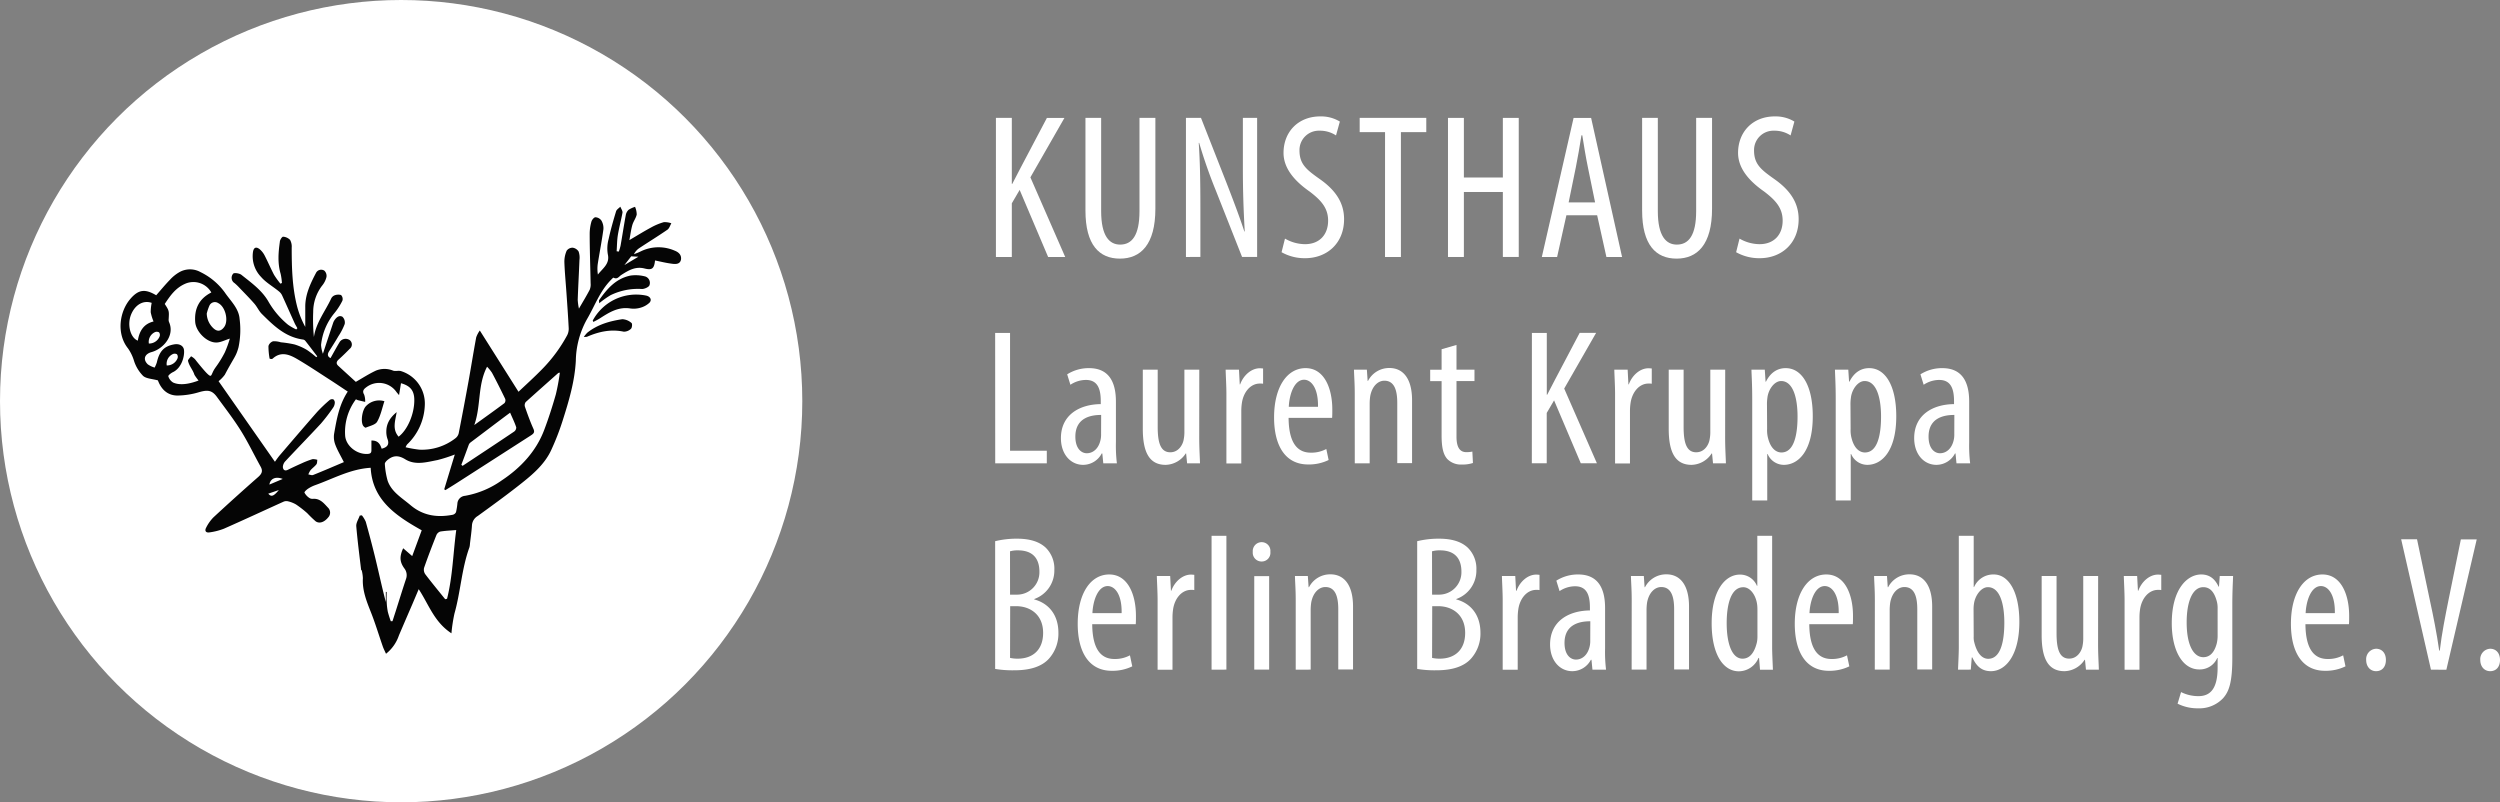 <?xml version="1.0" encoding="UTF-8"?>
<svg xmlns="http://www.w3.org/2000/svg" id="Layer_1" data-name="Layer 1" viewBox="0 0 775.46 248.85">
  <rect x="0" y="0" width="775.46" height="248.85" fill="#808080" stroke="none"/>
  <title>lkunstajaus-laurent-kruppa-logo-txt-w</title>
  <circle cx="124.43" cy="124.43" r="124.43" style="fill:#fff"></circle>
  <path d="M489.44,535a15.3,15.3,0,0,1,16.64-7.75c1.24.3,1.8,1.35.93,2.23a6.71,6.71,0,0,1-2.87,1.55,7.54,7.54,0,0,1-3.11.19c-3.72-.55-6.54,1.27-9.38,3.09-.64.41-1.32.74-2,1.1Z" transform="translate(-305.59 -435.55)" style="fill:#050505"></path>
  <path d="M491.45,529.62c0-.45-.12-.81,0-1,2.42-3.43,5.11-6.64,9.69-7.59a11.45,11.45,0,0,1,4.33.21,2.09,2.09,0,0,1,1.58,2.77c-.15.56-1.56,1.21-2.36,1.18a19.48,19.48,0,0,0-9.71,1.92A28.2,28.2,0,0,0,491.45,529.62Z" transform="translate(-305.59 -435.55)" style="fill:#050505"></path>
  <path d="M486.68,540.05a10,10,0,0,1,1.09-1.31c3.15-2.52,6.94-3.6,10.87-4.18a4.68,4.68,0,0,1,2.84,1.18c.28.2.19,1.45-.17,1.79a3.13,3.13,0,0,1-2.26.9c-4-.85-7.75,0-11.39,1.58A4.88,4.88,0,0,1,486.68,540.05Z" transform="translate(-305.59 -435.55)" style="fill:#050505"></path>
  <path d="M514.92,513.32a12.56,12.56,0,0,0-10.69.26c-.64.32-1.32.55-2,.83a4.83,4.83,0,0,1,1.63-1.88c2.9-1.92,5.88-3.75,8.74-5.72.6-.41.83-1.3,1.23-2a6.18,6.18,0,0,0-2.33-.35,18.53,18.53,0,0,0-3.92,1.63c-2.14,1.15-4.21,2.43-6.77,3.94.34-1.8.52-3.29.93-4.72.32-1.11,1.12-2.11,1.35-3.22a6.12,6.12,0,0,0-.52-2.38,8.12,8.12,0,0,0-2,.92,3,3,0,0,0-.88,1.66c-.58,3.16-1.06,6.34-1.62,9.51a14.69,14.69,0,0,1-.54,1.79l-.67-.1c.12-1.7.11-3.43.39-5.1.38-2.29,1-4.54,1.42-6.84.1-.58-.42-1.25-.66-1.89-.45.47-1.15.88-1.32,1.43-.86,2.84-1.68,5.7-2.31,8.59a11,11,0,0,0-.26,4.72c.71,3-1.59,4.38-3.07,6.31a10.92,10.92,0,0,1,0-3.58c.56-3.49,1.24-7,1.71-10.47a4.65,4.65,0,0,0-.64-2.72,2.44,2.44,0,0,0-1.83-1c-.44,0-1.1.8-1.25,1.35a14.11,14.11,0,0,0-.54,3.75c0,5.13.2,10.26.29,15.38a4.31,4.31,0,0,1-.28,2c-1,1.92-2.14,3.78-3.34,5.86a16.41,16.41,0,0,1-.38-2.74c.14-4.12.38-8.24.54-12.36a5.75,5.75,0,0,0-.27-2.62,2.6,2.6,0,0,0-1.85-1.18,2.26,2.26,0,0,0-1.85.94,8.47,8.47,0,0,0-.71,3.51c.11,3.22.43,6.44.65,9.66.25,3.59.51,7.17.69,10.76a4.45,4.45,0,0,1-.44,2.23,46.46,46.46,0,0,1-7.81,10.59c-2.35,2.41-4.86,4.68-7.32,7l-12-19a8.42,8.42,0,0,0-1.12,2.12c-.84,4.51-1.56,9.05-2.37,13.57q-1.47,8.11-3.06,16.2a2.73,2.73,0,0,1-1,1.52,16.89,16.89,0,0,1-11.2,3.55,36.46,36.46,0,0,1-4.27-.75,4.45,4.45,0,0,1,.45-.85,17.68,17.68,0,0,0,5.51-12.2A10.53,10.53,0,0,0,430,550.67c-.76-.25-1.75.11-2.49-.16a7,7,0,0,0-5.32,0c-2.15,1-4.13,2.29-6.23,3.49-1.68-1.54-3.59-3.27-5.47-5-.77-.72-.49-1.38.22-2,1.16-1.05,2.28-2.14,3.37-3.27A1.7,1.7,0,0,0,414,541a2.23,2.23,0,0,0-3,.56c-1,1.64-1.92,3.36-2.88,5.06-.86-.38-1.07-1.11-.48-2.06,1-1.58,2-3.13,2.92-4.73a18.66,18.66,0,0,0,1.95-3.77,2.43,2.43,0,0,0-.71-2.26c-1.06-.58-1.94.26-2.53,1.17a3.86,3.86,0,0,0-.39.87c-1,3-2,6-3.13,9.45a9.74,9.74,0,0,1-.57-2.75,18.46,18.46,0,0,1,4.13-9.86,19.57,19.57,0,0,0,2.5-3.89,1.76,1.76,0,0,0-.44-1.73,3.11,3.11,0,0,0-2.07.13,2,2,0,0,0-1,1c-1.83,3.92-4.68,7.43-5.34,11.9a54.47,54.47,0,0,1-.22-7.77,13.43,13.43,0,0,1,2.75-8.15,6.7,6.7,0,0,0,1.36-2.67,2.21,2.21,0,0,0-.66-2,1.8,1.8,0,0,0-2.57.68c-1.76,3.36-3.39,6.77-3.34,10.66,0,2,0,4.07,0,6.11a28.4,28.4,0,0,1-2.52-6.31c-1.54-6-1.68-12.12-1.69-18.26a4.25,4.25,0,0,0-.5-2.41,3.31,3.31,0,0,0-2.18-1c-.3,0-1,1-1,1.61-.46,3.3-.73,6.61.25,9.9a18.86,18.86,0,0,1,.4,2.85l-.46.21a24.27,24.27,0,0,1-2-2.77c-1-1.92-1.86-3.94-2.86-5.88a6.43,6.43,0,0,0-1.54-2c-1.08-.88-1.84-.64-2.1.69a9.23,9.23,0,0,0,2.5,7.88c1.54,1.79,3.77,3,5.65,4.58a3.42,3.42,0,0,1,.9,1.21c1.3,2.83,2.55,5.69,3.84,8.52.25.55.58,1.06.87,1.59l-.36.38a17.2,17.2,0,0,1-2.56-1.47,26.07,26.07,0,0,1-6.1-7.23c-2-3.46-5.27-5.78-8.35-8.24-.59-.48-2.24-.72-2.54-.37a1.94,1.94,0,0,0,.42,2.94,16.83,16.83,0,0,1,1.52,1.46c1.55,1.62,3.13,3.21,4.6,4.89.88,1,1.42,2.3,2.36,3.23,3.6,3.57,7.23,7.16,12.75,7.92a1.16,1.16,0,0,1,.69.37c1.26,1.6,2.49,3.23,3.73,4.85l-.32.25a26.24,26.24,0,0,0-2.93-2.27,17.09,17.09,0,0,0-3.85-1.69,33.12,33.12,0,0,0-4.19-.65,6.9,6.9,0,0,0-2.42-.32,2.21,2.21,0,0,0-1.43,1.47,22,22,0,0,0,.36,3.92,2.16,2.16,0,0,0,.45.1.76.76,0,0,0,.47-.09c2.54-2.34,5.15-1.33,7.56.07,3.43,2,6.72,4.22,10.05,6.36,1.9,1.22,3.77,2.49,5.71,3.77-2.72,4.13-3.45,8.65-4.24,13.12a6.78,6.78,0,0,0,.4,3.42c.64,1.7,1.6,3.28,2.63,5.34-3.16,1.34-6.34,2.72-9.55,4-.4.16-1-.11-1.47-.18a6.11,6.11,0,0,1,.69-1.32c.56-.64,1.3-1.15,1.81-1.81.27-.35.21-.93.29-1.4a4,4,0,0,0-1.52-.2,25.35,25.35,0,0,0-3.2,1.23c-1.49.66-3,1.36-4.43,2.07-1.08.52-1.52-.17-1.54-.93a2.82,2.82,0,0,1,.79-1.76c3.64-3.9,7.37-7.72,11-11.64a55.57,55.57,0,0,0,3.83-5,2.9,2.9,0,0,0,.49-1.47,1.31,1.31,0,0,0-.46-1.06,1.29,1.29,0,0,0-1.14.21,44.37,44.37,0,0,0-3.86,3.68c-3.88,4.41-7.68,8.87-11.5,13.33-.52.6-1,1.26-1.61,2.15l-17.48-25a10.47,10.47,0,0,0,1.93-2c3-5.67,3.45-5.56,4.26-8.54a26.36,26.36,0,0,0,.33-8.77c-.25-3.32-2.84-5.63-4.63-8.27a20.18,20.18,0,0,0-7.52-6.27,6.66,6.66,0,0,0-6.47,0,12,12,0,0,0-3,2.41c-1.49,1.53-2.85,3.19-4.25,4.79-3.37-2-5.4-1.85-7.91,1-3.42,3.84-4.56,10.81-.84,15.47a13.59,13.59,0,0,1,1.91,4,11.81,11.81,0,0,0,2.78,4.54c1,.88,2.82.9,4.59,1.39.89,2.42,2.69,4.66,6,4.7a24,24,0,0,0,6.79-1.05c2.66-.77,4-.63,5.57,1.55,2.5,3.42,5.11,6.79,7.35,10.37s4.09,7.47,6.16,11.2c.75,1.35.37,2.2-.78,3.21q-7,6.15-13.87,12.51a12.53,12.53,0,0,0-2.28,3.24c-.52,1,0,1.61,1.11,1.41a19.47,19.47,0,0,0,4.41-1.13c6.2-2.73,12.33-5.59,18.5-8.38a2.19,2.19,0,0,1,1.36-.13,8.94,8.94,0,0,1,2.54,1,32.32,32.32,0,0,1,3.48,2.71,35.75,35.75,0,0,0,2.59,2.5c1.16.82,2.7.28,3.92-1.24a2.15,2.15,0,0,0-.1-3c-1.28-1.36-2.46-2.92-4.74-2.73a1.67,1.67,0,0,1-1.09-.31,4.54,4.54,0,0,1-1.45-1.6c-.1-.26.67-.95,1.16-1.27a10.41,10.41,0,0,1,2.2-1.08c5.6-2,10.89-5,17.17-5.37.53,10,7.81,14.89,15.83,19.39l-2.95,8-2.8-2.43c-1.18,2.58-1.09,4.19.31,6.18a3.41,3.41,0,0,1,.59,3.28c-1.09,3.26-2.1,6.55-3.14,9.82-.36,1.12-.72,2.23-1.08,3.35l-.52,0a29.87,29.87,0,0,1-.93-2.95,20.88,20.88,0,0,1-.35-3.13c-.06-1,0-2,0-3h-.26v3.14c-1.18-4.47-2.14-9-3.22-13.45-.93-3.84-1.94-7.65-3-11.45a9,9,0,0,0-1.21-2l-.66.07c-.38,1.11-1.17,2.25-1.08,3.33.4,4.63,1,9.25,1.55,13.86l0-.28h.12a11.87,11.87,0,0,1,.38,2.5c-.22,3.76,1.12,7.13,2.48,10.55s2.46,7.09,3.69,10.63c.26.75.64,1.46,1,2.28a12.26,12.26,0,0,0,4-5.67c1.37-3.22,2.76-6.44,4.15-9.65l2-4.72c3.11,4.73,4.79,10.18,10.15,13.69a49.07,49.07,0,0,1,.93-6.11c1.92-6.77,2.22-13.87,4.64-20.53a4.8,4.8,0,0,0,.17-1.09c.22-1.94.51-3.87.63-5.82a3.62,3.62,0,0,1,1.79-2.84c4.13-3,8.29-6,12.3-9.14s8.25-6.48,10.47-11.27a77.6,77.6,0,0,0,3.56-9.16c1.93-6.06,3.75-12.18,4.09-18.53a27.37,27.37,0,0,1,3.41-12.85c2.44-4.12,4-8.73,7.49-12.28.25-.26.69-.74.8-.69,1.19.64,1.7-.4,2.42-.85,2.18-1.39,4.34-2.72,7.19-2,2.32.59,3,.07,3.26-2.49,1.73.36,3.43.78,5.15,1,1.22.19,2.64.22,2.91-1.31C517,514.68,516.18,513.82,514.92,513.32ZM373.26,529.56c2.25,1.09,3.32,5.48,1.85,7.45-1.07,1.43-2.26,1.47-3.52.17a6.43,6.43,0,0,1-1.87-4.37,15.09,15.09,0,0,1,.85-2.51A1.86,1.86,0,0,1,373.26,529.56Zm-18.33,9.08a1.34,1.34,0,0,1,.18,1.25,3.52,3.52,0,0,1-3.35,2.22,3.33,3.33,0,0,1,1.88-3.53A1.43,1.43,0,0,1,354.92,538.64Zm-6.58,2.58c-2.37-.92-3.35-5-2.11-8.07s3.78-4.56,6.4-3.66a14.62,14.62,0,0,0-.3,2.92,14.28,14.28,0,0,0,.88,2.86C350.17,536,348.81,538.24,348.34,541.22Zm10.84,4.16a1.43,1.43,0,0,1,1.29.06,1.34,1.34,0,0,1,.18,1.25,3.52,3.52,0,0,1-3.35,2.22A3.33,3.33,0,0,1,359.18,545.39Zm13.22,4.21c-1.55,2.1-.88,3.53-2.74,1.66-.83-.84-3-3.48-3.58-4.26a5,5,0,0,0-1.24-.93c-.33.49-1,1.05-.94,1.44.43,1.77,1.44,2.6,2,4.33a17.84,17.84,0,0,0,1.27,1.76c-2.38.9-5.57,1.68-7.9.61a3.42,3.42,0,0,1-1.48-1.93c-.09-.26.82-1,1.4-1.27,2.75-1.28,3.7-5,3.46-6.9-.16-1.3-1.43-2-3-1.74-3.14.55-4.63,2.1-5.42,5.59a9.94,9.94,0,0,1-.68,1.62,7.33,7.33,0,0,1-2.12-1c-1.61-1.55-1-3.23,1.2-3.82,3.63-1,7.26-5.17,5.37-9.33a2,2,0,0,1-.1-.92c.14-2.52.14-2.57-1.22-4.67,1.68-2.53,3.35-5,6.45-6.31a6.39,6.39,0,0,1,8,2.75c-3.93,2-5.29,5.19-5,9.17.23,3,3.6,6.41,6.56,6.35,1.33,0,2.65-.74,4.18-1.21a35,35,0,0,1-1.54,4.25A33.72,33.72,0,0,1,372.39,549.6Zm16.41,39.08,3.27-1.12C390.46,589.51,389.73,589.77,388.81,588.68Zm.33-2.81c.3-1.89,2-2.6,4.14-1.75Zm67.53-36.55a12.64,12.64,0,0,1,1.52,1.87q2.13,4,4.09,8.09a1.38,1.38,0,0,1-.23,1.33c-2.94,2.2-5.94,4.33-9.35,6.79C454.84,561.3,453.68,555.07,456.66,549.32ZM451,573.5a1.79,1.79,0,0,1,.58-.74c4-3,8-6.06,12.24-9.21.69,1.61,1.39,3,1.9,4.54a1.57,1.57,0,0,1-.64,1.32c-5.3,3.58-10.65,7.1-16,10.64l-.39-.33C449.49,577.65,450.24,575.57,451,573.5Zm-30.2-1.3c0,1,0,2,0,3,0,.83-.32,1.09-1.15,1.15-3.32.22-6.77-2.44-7-5.67A16.89,16.89,0,0,1,416,559.4a4.19,4.19,0,0,0,.64.29c.74.18,1.48.35,2.22.52a6.11,6.11,0,0,0-.31-2.24c-.6-1-.27-1.62.59-2.25a6.55,6.55,0,0,1,9.4,1.39c.15.21.32.4.83,1l.6-3.69c2.94.82,4.15,2.34,4.13,5.3,0,4.33-2.14,9.23-4.87,11.28-2-2.3-1.07-4.77-.6-7.61-2.19,1.79-3.2,3.69-3.21,6a6.74,6.74,0,0,0,.37,2.34c.64,1.71-.09,2.58-1.82,3C423.53,573.4,422.91,572.14,420.81,572.2Zm23.44,49.08-.55.14c-2.08-2.58-4.19-5.13-6.19-7.76a2.43,2.43,0,0,1-.36-2c1.18-3.39,2.47-6.75,3.8-10.1a2,2,0,0,1,1.17-1.12c1.5-.26,3-.31,5-.48C446.14,607.19,446,614.33,444.26,621.28ZM478,557.89c-1.06,3.71-2.24,7.41-3.6,11-2.51,6.65-7.25,11.74-13.19,15.68a28,28,0,0,1-11.4,4.78,2.58,2.58,0,0,0-2.35,2.45,20.81,20.81,0,0,1-.42,2.61,1.53,1.53,0,0,1-1,.81c-4.84.93-9.24.31-13.14-3-2.69-2.27-5.87-4.1-7.07-7.55a24.33,24.33,0,0,1-.87-5.25c0-.33.38-.79.7-1.07,1.78-1.56,3.46-1.68,5.64-.33,3.14,1.94,6.65.87,10,.23a46.08,46.08,0,0,0,5.36-1.72l-3.28,10.79.36.26c1.16-.72,2.33-1.43,3.48-2.17q11.55-7.42,23.1-14.84c.87-.56,1.18-1,.73-2-1-2.24-1.83-4.53-2.63-6.84a1.64,1.64,0,0,1,.24-1.47c3.32-3,6.71-6,10.08-9,.07-.06.2-.05.51-.13A65.46,65.46,0,0,1,478,557.89Zm21.26-40.11,2.12-2.72,2.23.12Z" transform="translate(-305.59 -435.55)" style="fill:#050505"></path>
  <path d="M424.83,560c-.71,2.13-1.14,4.41-2.24,6.33-.55,1-2.31,1.33-3.56,1.88-.14.06-.64-.35-.81-.62-.8-1.32-.3-4.72.83-6A5.61,5.61,0,0,1,424.83,560Z" transform="translate(-305.59 -435.55)" style="fill:#050505"></path>
  <path d="M614.51,472.12h4.93V492.6h.13q1.44-2.69,2.69-5.18l8.06-15.29h5.44l-10.56,18.43L636,515.26H630.7l-8.83-20.8-2.43,4.16v16.64h-4.93Z" transform="translate(-305.59 -435.55)" style="fill:#fff"></path>
  <path d="M647.15,472.12v28.93c0,7.74,2.56,10.37,5.89,10.37,3.65,0,6-2.82,6-10.37V472.12h4.93v28.16c0,11.2-4.61,15.49-11,15.49s-10.69-4.22-10.69-14.91V472.12Z" transform="translate(-305.59 -435.55)" style="fill:#fff"></path>
  <path d="M673.45,515.26V472.12h4.67l7.94,20.22c1.79,4.61,4,10.37,5.5,15h.13c-.38-6.78-.58-12.35-.58-19.84V472.12h4.42v43.13h-4.67l-8.19-20.73a154.77,154.77,0,0,1-5.12-14.66h-.13c.38,5.76.51,11.26.51,20.48v14.91Z" transform="translate(-305.59 -435.55)" style="fill:#fff"></path>
  <path d="M704.17,509.56a12.61,12.61,0,0,0,6.21,1.73c4.48,0,7.17-2.94,7.17-7.3,0-4-2.3-6.4-5.7-9-3.39-2.37-8.13-6.4-8.13-12,0-6.53,4.54-11.33,11.39-11.33a11.2,11.2,0,0,1,6.08,1.6L720,477.56a9,9,0,0,0-5.12-1.47,6,6,0,0,0-6.21,6.14c0,4.29,2.24,6,6.34,8.9,5.18,3.65,7.49,7.62,7.49,12.42,0,7.42-5.25,12.09-12.1,12.09a14.55,14.55,0,0,1-7.29-1.86Z" transform="translate(-305.59 -435.55)" style="fill:#fff"></path>
  <path d="M735.21,476.54h-7.87v-4.42H748v4.42h-7.87v38.72h-4.93Z" transform="translate(-305.59 -435.55)" style="fill:#fff"></path>
  <path d="M759.66,472.12v18.49h12.09V472.12h4.93v43.13h-4.93V495.1H759.66v20.16h-4.93V472.12Z" transform="translate(-305.59 -435.55)" style="fill:#fff"></path>
  <path d="M791.46,502.33l-2.88,12.93h-4.74l9.85-43.13h5.44l9.6,43.13h-4.86L801,502.33Zm8.9-4-2.24-10.94c-.64-3.07-1.22-6.66-1.73-9.86h-.26c-.51,3.26-1.15,7-1.73,9.86l-2.24,10.94Z" transform="translate(-305.59 -435.55)" style="fill:#fff"></path>
  <path d="M819.82,472.12v28.93c0,7.74,2.56,10.37,5.89,10.37,3.65,0,6-2.82,6-10.37V472.12h4.93v28.16c0,11.2-4.61,15.49-11,15.49s-10.69-4.22-10.69-14.91V472.12Z" transform="translate(-305.59 -435.55)" style="fill:#fff"></path>
  <path d="M845.16,509.56a12.61,12.61,0,0,0,6.21,1.73c4.48,0,7.17-2.94,7.17-7.3,0-4-2.3-6.4-5.7-9-3.39-2.37-8.13-6.4-8.13-12,0-6.53,4.54-11.33,11.39-11.33a11.2,11.2,0,0,1,6.08,1.6L861,477.56a9,9,0,0,0-5.12-1.47,6,6,0,0,0-6.21,6.14c0,4.29,2.24,6,6.34,8.9,5.18,3.65,7.49,7.62,7.49,12.42,0,7.42-5.25,12.09-12.1,12.09a14.55,14.55,0,0,1-7.29-1.86Z" transform="translate(-305.59 -435.55)" style="fill:#fff"></path>
  <path d="M614.27,538.82h4.62v36.54h11.4v3.9h-16Z" transform="translate(-305.59 -435.55)" style="fill:#fff"></path>
  <path d="M647.81,579.26l-.3-3.06h-.18a6.52,6.52,0,0,1-5.76,3.54c-3.9,0-6.9-3.3-6.9-8.28,0-7.26,5.82-10.5,12.36-10.56V560c0-3.9-1-6.6-4.62-6.6a8.75,8.75,0,0,0-4.8,1.5l-1-3.24a12.5,12.5,0,0,1,6.78-1.92c5.82,0,8.34,3.84,8.34,10.38v12.54a46.05,46.05,0,0,0,.3,6.6Zm-.66-15c-2.4,0-8,.42-8,6.72,0,3.78,1.92,5.16,3.54,5.16,2,0,3.78-1.5,4.32-4.38a7.64,7.64,0,0,0,.12-1.62Z" transform="translate(-305.59 -435.55)" style="fill:#fff"></path>
  <path d="M677.57,571.34c0,3.24.18,5.76.24,7.92h-4l-.3-3.06h-.12a7.64,7.64,0,0,1-6.24,3.54c-5.1,0-7.08-4-7.08-11.16V550.22h4.62v17.7c0,4.56.72,7.92,3.9,7.92,2.7,0,3.9-2.52,4.14-3.84a12,12,0,0,0,.24-2.64V550.22h4.62Z" transform="translate(-305.59 -435.55)" style="fill:#fff"></path>
  <path d="M686,557.72c0-2.46-.18-5.34-.24-7.5h4.14l.24,4.56h.12c1-2.76,3.42-5,6.12-5,.36,0,.66.06,1,.06v4.74a4.89,4.89,0,0,0-1-.06c-2.94,0-5.1,2.7-5.58,6.06a17.65,17.65,0,0,0-.18,2.64v16.08H686Z" transform="translate(-305.59 -435.55)" style="fill:#fff"></path>
  <path d="M705.29,565.16c.06,8.88,3.54,10.8,6.9,10.8a9.76,9.76,0,0,0,4.8-1.14l.72,3.42a14,14,0,0,1-6.36,1.38c-7,0-10.56-5.7-10.56-14.58,0-9.42,4-15.3,9.78-15.3s8.28,6.24,8.28,12.84c0,1.08,0,1.86-.06,2.58Zm9.12-3.42c.12-5.82-2.1-8.4-4.32-8.4-3,0-4.56,4.44-4.74,8.4Z" transform="translate(-305.59 -435.55)" style="fill:#fff"></path>
  <path d="M725.81,557.72c0-3.42-.18-5.16-.24-7.5h4l.24,3.48h.12a7.37,7.37,0,0,1,6.66-4c4,0,7,3,7,10v19.5H739V560.54c0-3.42-.66-6.9-4-6.9-1.92,0-3.78,1.62-4.38,4.74a16.28,16.28,0,0,0-.18,2.58v18.3h-4.62Z" transform="translate(-305.59 -435.55)" style="fill:#fff"></path>
  <path d="M757.37,542.54v7.68h5.58v3.54h-5.58V571c0,3.78,1.38,4.8,3.06,4.8a8.53,8.53,0,0,0,1.86-.18l.18,3.54a10.11,10.11,0,0,1-3.42.48,5.88,5.88,0,0,1-4.56-1.74c-1.14-1.32-1.74-3.3-1.74-7.32v-16.8h-3.54v-3.54h3.54v-6.36Z" transform="translate(-305.59 -435.55)" style="fill:#fff"></path>
  <path d="M780.76,538.82h4.62V558h.12q1.35-2.52,2.52-4.86l7.56-14.34h5.1l-9.9,17.28,10.14,23.16h-5l-8.28-19.5-2.28,3.9v15.6h-4.62Z" transform="translate(-305.59 -435.55)" style="fill:#fff"></path>
  <path d="M806.56,557.72c0-2.46-.18-5.34-.24-7.5h4.14l.24,4.56h.12c1-2.76,3.42-5,6.12-5,.36,0,.66.06,1,.06v4.74a4.89,4.89,0,0,0-1-.06c-2.94,0-5.1,2.7-5.58,6.06a17.65,17.65,0,0,0-.18,2.64v16.08h-4.62Z" transform="translate(-305.59 -435.55)" style="fill:#fff"></path>
  <path d="M840.7,571.34c0,3.24.18,5.76.24,7.92h-4l-.3-3.06h-.12a7.64,7.64,0,0,1-6.24,3.54c-5.1,0-7.08-4-7.08-11.16V550.22h4.62v17.7c0,4.56.72,7.92,3.9,7.92,2.7,0,3.9-2.52,4.14-3.84a12,12,0,0,0,.24-2.64V550.22h4.62Z" transform="translate(-305.59 -435.55)" style="fill:#fff"></path>
  <path d="M849.1,559.28c0-4.44-.18-7-.24-9.06H853l.24,3.72h.12c1.56-3.12,3.84-4.2,6.12-4.2,5,0,8.4,5.4,8.4,14.94,0,10.74-4.44,15.06-9,15.06a5.49,5.49,0,0,1-5-3.36h-.12v14.4H849.1Zm4.62,9.3a9.78,9.78,0,0,0,.18,2.4c.9,4.14,3,4.92,4.26,4.92,3.84,0,5-5.28,5-11.16s-1.44-11-5.1-11c-2.1,0-4,2.64-4.26,5.28a13.4,13.4,0,0,0-.12,2.22Z" transform="translate(-305.59 -435.55)" style="fill:#fff"></path>
  <path d="M875,559.28c0-4.44-.18-7-.24-9.06h4.14l.24,3.72h.12c1.56-3.12,3.84-4.2,6.12-4.2,5,0,8.4,5.4,8.4,14.94,0,10.74-4.44,15.06-9,15.06a5.49,5.49,0,0,1-5-3.36h-.12v14.4H875Zm4.62,9.3a9.78,9.78,0,0,0,.18,2.4c.9,4.14,3,4.92,4.26,4.92,3.84,0,5-5.28,5-11.16s-1.44-11-5.1-11c-2.1,0-4,2.64-4.26,5.28a13.4,13.4,0,0,0-.12,2.22Z" transform="translate(-305.59 -435.55)" style="fill:#fff"></path>
  <path d="M912.46,579.26l-.3-3.06H912a6.52,6.52,0,0,1-5.76,3.54c-3.9,0-6.9-3.3-6.9-8.28,0-7.26,5.82-10.5,12.36-10.56V560c0-3.9-1-6.6-4.62-6.6a8.75,8.75,0,0,0-4.8,1.5l-1-3.24a12.5,12.5,0,0,1,6.78-1.92c5.82,0,8.34,3.84,8.34,10.38v12.54a46.05,46.05,0,0,0,.3,6.6Zm-.66-15c-2.4,0-8,.42-8,6.72,0,3.78,1.92,5.16,3.54,5.16,2,0,3.78-1.5,4.32-4.38a7.7,7.7,0,0,0,.12-1.62Z" transform="translate(-305.59 -435.55)" style="fill:#fff"></path>
  <path d="M614.27,603.42a28.1,28.1,0,0,1,6.78-.78c3.66,0,6.78.78,8.94,2.82a9.13,9.13,0,0,1,2.64,6.9,9.35,9.35,0,0,1-6.24,9v.12c4.68,1.26,7.5,5,7.5,10.32a11.62,11.62,0,0,1-2.88,8c-2.28,2.58-6.06,3.66-10.68,3.66a32.71,32.71,0,0,1-6.06-.42ZM618.89,620H621a6.94,6.94,0,0,0,7-7.14c0-3.72-1.74-6.6-6.66-6.6a8.23,8.23,0,0,0-2.46.3Zm0,19.62a10.74,10.74,0,0,0,2.34.24c4.8,0,7.92-2.82,7.92-8,0-5.58-3.9-8.22-8.22-8.28h-2Z" transform="translate(-305.59 -435.55)" style="fill:#fff"></path>
  <path d="M644.38,629.16c.06,8.88,3.54,10.8,6.9,10.8a9.76,9.76,0,0,0,4.8-1.14l.72,3.42a14,14,0,0,1-6.36,1.38c-7,0-10.56-5.7-10.56-14.58,0-9.42,4-15.3,9.78-15.3s8.28,6.24,8.28,12.84c0,1.08,0,1.86-.06,2.58Zm9.12-3.42c.12-5.82-2.1-8.4-4.32-8.4-3,0-4.56,4.44-4.74,8.4Z" transform="translate(-305.59 -435.55)" style="fill:#fff"></path>
  <path d="M664.66,621.72c0-2.46-.18-5.34-.24-7.5h4.14l.24,4.56h.12c1-2.76,3.42-5,6.12-5,.36,0,.66.06,1,.06v4.74a4.89,4.89,0,0,0-1-.06c-2.94,0-5.1,2.7-5.58,6.06a17.65,17.65,0,0,0-.18,2.64v16.08h-4.62Z" transform="translate(-305.59 -435.55)" style="fill:#fff"></path>
  <path d="M681.4,601.74H686v41.52H681.4Z" transform="translate(-305.59 -435.55)" style="fill:#fff"></path>
  <path d="M699.64,606.72a2.7,2.7,0,0,1-2.82,3,2.73,2.73,0,0,1-2.64-3,2.77,2.77,0,0,1,2.7-3A2.71,2.71,0,0,1,699.64,606.72Zm-5,36.54v-29h4.62v29Z" transform="translate(-305.59 -435.55)" style="fill:#fff"></path>
  <path d="M707.5,621.72c0-3.42-.18-5.16-.24-7.5h4l.24,3.48h.12a7.37,7.37,0,0,1,6.66-4c4,0,7,3,7,10v19.5H720.7V624.54c0-3.42-.66-6.9-4-6.9-1.92,0-3.78,1.62-4.38,4.74a16.28,16.28,0,0,0-.18,2.58v18.3H707.5Z" transform="translate(-305.59 -435.55)" style="fill:#fff"></path>
  <path d="M745.18,603.42a28.1,28.1,0,0,1,6.78-.78c3.66,0,6.78.78,8.94,2.82a9.13,9.13,0,0,1,2.64,6.9,9.35,9.35,0,0,1-6.24,9v.12c4.68,1.26,7.5,5,7.5,10.32a11.62,11.62,0,0,1-2.88,8c-2.28,2.58-6.06,3.66-10.68,3.66a32.71,32.71,0,0,1-6.06-.42ZM749.8,620h2.1a6.94,6.94,0,0,0,7-7.14c0-3.72-1.74-6.6-6.66-6.6a8.23,8.23,0,0,0-2.46.3Zm0,19.62a10.74,10.74,0,0,0,2.34.24c4.8,0,7.92-2.82,7.92-8,0-5.58-3.9-8.22-8.22-8.28h-2Z" transform="translate(-305.59 -435.55)" style="fill:#fff"></path>
  <path d="M771.7,621.72c0-2.46-.18-5.34-.24-7.5h4.14l.24,4.56H776c1-2.76,3.42-5,6.12-5,.36,0,.66.06,1,.06v4.74a4.89,4.89,0,0,0-1-.06c-2.94,0-5.1,2.7-5.58,6.06a17.65,17.65,0,0,0-.18,2.64v16.08H771.7Z" transform="translate(-305.59 -435.55)" style="fill:#fff"></path>
  <path d="M799.54,643.26l-.3-3.06h-.18a6.52,6.52,0,0,1-5.76,3.54c-3.9,0-6.9-3.3-6.9-8.28,0-7.26,5.82-10.5,12.36-10.56V624c0-3.9-1-6.6-4.62-6.6a8.75,8.75,0,0,0-4.8,1.5l-1-3.24a12.5,12.5,0,0,1,6.78-1.92c5.82,0,8.34,3.84,8.34,10.38v12.54a46.06,46.06,0,0,0,.3,6.6Zm-.66-15c-2.4,0-8,.42-8,6.72,0,3.78,1.92,5.16,3.54,5.16,2,0,3.78-1.5,4.32-4.38a7.7,7.7,0,0,0,.12-1.62Z" transform="translate(-305.59 -435.55)" style="fill:#fff"></path>
  <path d="M811.72,621.72c0-3.42-.18-5.16-.24-7.5h4l.24,3.48h.12a7.37,7.37,0,0,1,6.66-4c4,0,7,3,7,10v19.5h-4.62V624.54c0-3.42-.66-6.9-4-6.9-1.92,0-3.78,1.62-4.38,4.74a16.28,16.28,0,0,0-.18,2.58v18.3h-4.62Z" transform="translate(-305.59 -435.55)" style="fill:#fff"></path>
  <path d="M855.28,601.74V636.3c0,2,.18,5.28.24,7h-4l-.3-3.66h-.18a6.68,6.68,0,0,1-6.06,4.14c-4.92,0-8.46-5.34-8.46-14.88,0-10.32,4.26-15.12,8.76-15.12a5.63,5.63,0,0,1,5.28,3.48h.12V601.74Zm-4.56,23.52c0-.6,0-1.26-.06-1.92-.3-3-2.1-5.64-4.32-5.64-3.84,0-5.16,5.34-5.16,11.16,0,6.12,1.56,11,4.92,11,1.44,0,3.42-.78,4.44-5a9.07,9.07,0,0,0,.18-1.92Z" transform="translate(-305.59 -435.55)" style="fill:#fff"></path>
  <path d="M866.8,629.16c.06,8.88,3.54,10.8,6.9,10.8a9.76,9.76,0,0,0,4.8-1.14l.72,3.42a14,14,0,0,1-6.36,1.38c-7,0-10.56-5.7-10.56-14.58,0-9.42,4-15.3,9.78-15.3s8.28,6.24,8.28,12.84c0,1.08,0,1.86-.06,2.58Zm9.12-3.42c.12-5.82-2.1-8.4-4.32-8.4-3,0-4.56,4.44-4.74,8.4Z" transform="translate(-305.59 -435.55)" style="fill:#fff"></path>
  <path d="M887.14,621.72c0-3.42-.18-5.16-.24-7.5h4l.24,3.48h.12a7.37,7.37,0,0,1,6.66-4c4,0,7,3,7,10v19.5h-4.62V624.54c0-3.42-.66-6.9-4-6.9-1.92,0-3.78,1.62-4.38,4.74a16.28,16.28,0,0,0-.18,2.58v18.3h-4.62Z" transform="translate(-305.59 -435.55)" style="fill:#fff"></path>
  <path d="M912.94,643.26c.06-1.68.24-5,.24-7V601.74h4.62v15.9h.12a6.48,6.48,0,0,1,6.12-3.9c4.5,0,7.92,5.22,7.92,14.7,0,10.5-4.32,15.3-8.82,15.3-3.06,0-4.62-1.8-5.76-4.26h-.18l-.3,3.78ZM917.8,633a5.56,5.56,0,0,0,.18,1.8c1.08,4.32,3.06,5.1,4.32,5.1,3.72,0,5-5,5-11.22,0-5.82-1.38-11-5.1-11-2.16,0-4,2.7-4.32,5.16a11.63,11.63,0,0,0-.12,2Z" transform="translate(-305.59 -435.55)" style="fill:#fff"></path>
  <path d="M956.38,635.34c0,3.24.18,5.76.24,7.92h-4l-.3-3.06h-.12a7.64,7.64,0,0,1-6.24,3.54c-5.1,0-7.08-4-7.08-11.16V614.22h4.62v17.7c0,4.56.72,7.92,3.9,7.92,2.7,0,3.9-2.52,4.14-3.84a12,12,0,0,0,.24-2.64V614.22h4.62Z" transform="translate(-305.59 -435.55)" style="fill:#fff"></path>
  <path d="M964.6,621.72c0-2.46-.18-5.34-.24-7.5h4.14l.24,4.56h.12c1-2.76,3.42-5,6.12-5,.36,0,.66.06,1,.06v4.74a4.89,4.89,0,0,0-1-.06c-2.94,0-5.1,2.7-5.58,6.06a17.65,17.65,0,0,0-.18,2.64v16.08H964.6Z" transform="translate(-305.59 -435.55)" style="fill:#fff"></path>
  <path d="M998.26,614.22c-.06,2-.24,4.62-.24,9.06v16.26c0,7.62-1,10.5-2.88,12.6a10.1,10.1,0,0,1-7.74,3.12,13.84,13.84,0,0,1-6.36-1.44l1.08-3.6a11.89,11.89,0,0,0,5.4,1.26c3.66,0,5.94-2.28,5.94-8.88v-2.94h-.12a5.9,5.9,0,0,1-5.58,3.54c-5.16,0-8.52-5.82-8.52-14.34,0-10.68,4.86-15.12,9.12-15.12,3.12,0,4.56,2,5.4,3.78h.12l.24-3.3Zm-4.8,10a7.74,7.74,0,0,0-.24-2.1c-.54-2-1.56-4.44-4.2-4.44-3.36,0-5.16,4.5-5.16,10.92,0,7.44,2.34,10.8,5.16,10.8,1.38,0,3.18-.66,4.14-4.14a10.18,10.18,0,0,0,.3-2.64Z" transform="translate(-305.59 -435.55)" style="fill:#fff"></path>
  <path d="M1020.7,629.16c.06,8.88,3.54,10.8,6.9,10.8a9.76,9.76,0,0,0,4.8-1.14l.72,3.42a14,14,0,0,1-6.36,1.38c-7,0-10.56-5.7-10.56-14.58,0-9.42,4-15.3,9.78-15.3s8.28,6.24,8.28,12.84c0,1.08,0,1.86-.06,2.58Zm9.12-3.42c.12-5.82-2.1-8.4-4.32-8.4-3,0-4.56,4.44-4.74,8.4Z" transform="translate(-305.59 -435.55)" style="fill:#fff"></path>
  <path d="M1039.54,640.26a3.23,3.23,0,0,1,3.06-3.48c1.86,0,3.06,1.38,3.06,3.48s-1.14,3.48-3.06,3.48C1040.86,643.74,1039.54,642.36,1039.54,640.26Z" transform="translate(-305.59 -435.55)" style="fill:#fff"></path>
  <path d="M1059.63,643.26l-9.24-40.44h4.92l4,19c1,4.56,2.16,10.38,2.88,15.54h.18c.6-5.22,1.74-10.86,2.7-15.66l3.84-18.84h4.92l-9.42,40.44Z" transform="translate(-305.59 -435.55)" style="fill:#fff"></path>
  <path d="M1074.93,640.26a3.23,3.23,0,0,1,3.06-3.48c1.86,0,3.06,1.38,3.06,3.48s-1.14,3.48-3.06,3.48C1076.25,643.74,1074.93,642.36,1074.93,640.26Z" transform="translate(-305.59 -435.55)" style="fill:#fff"></path>
</svg>
